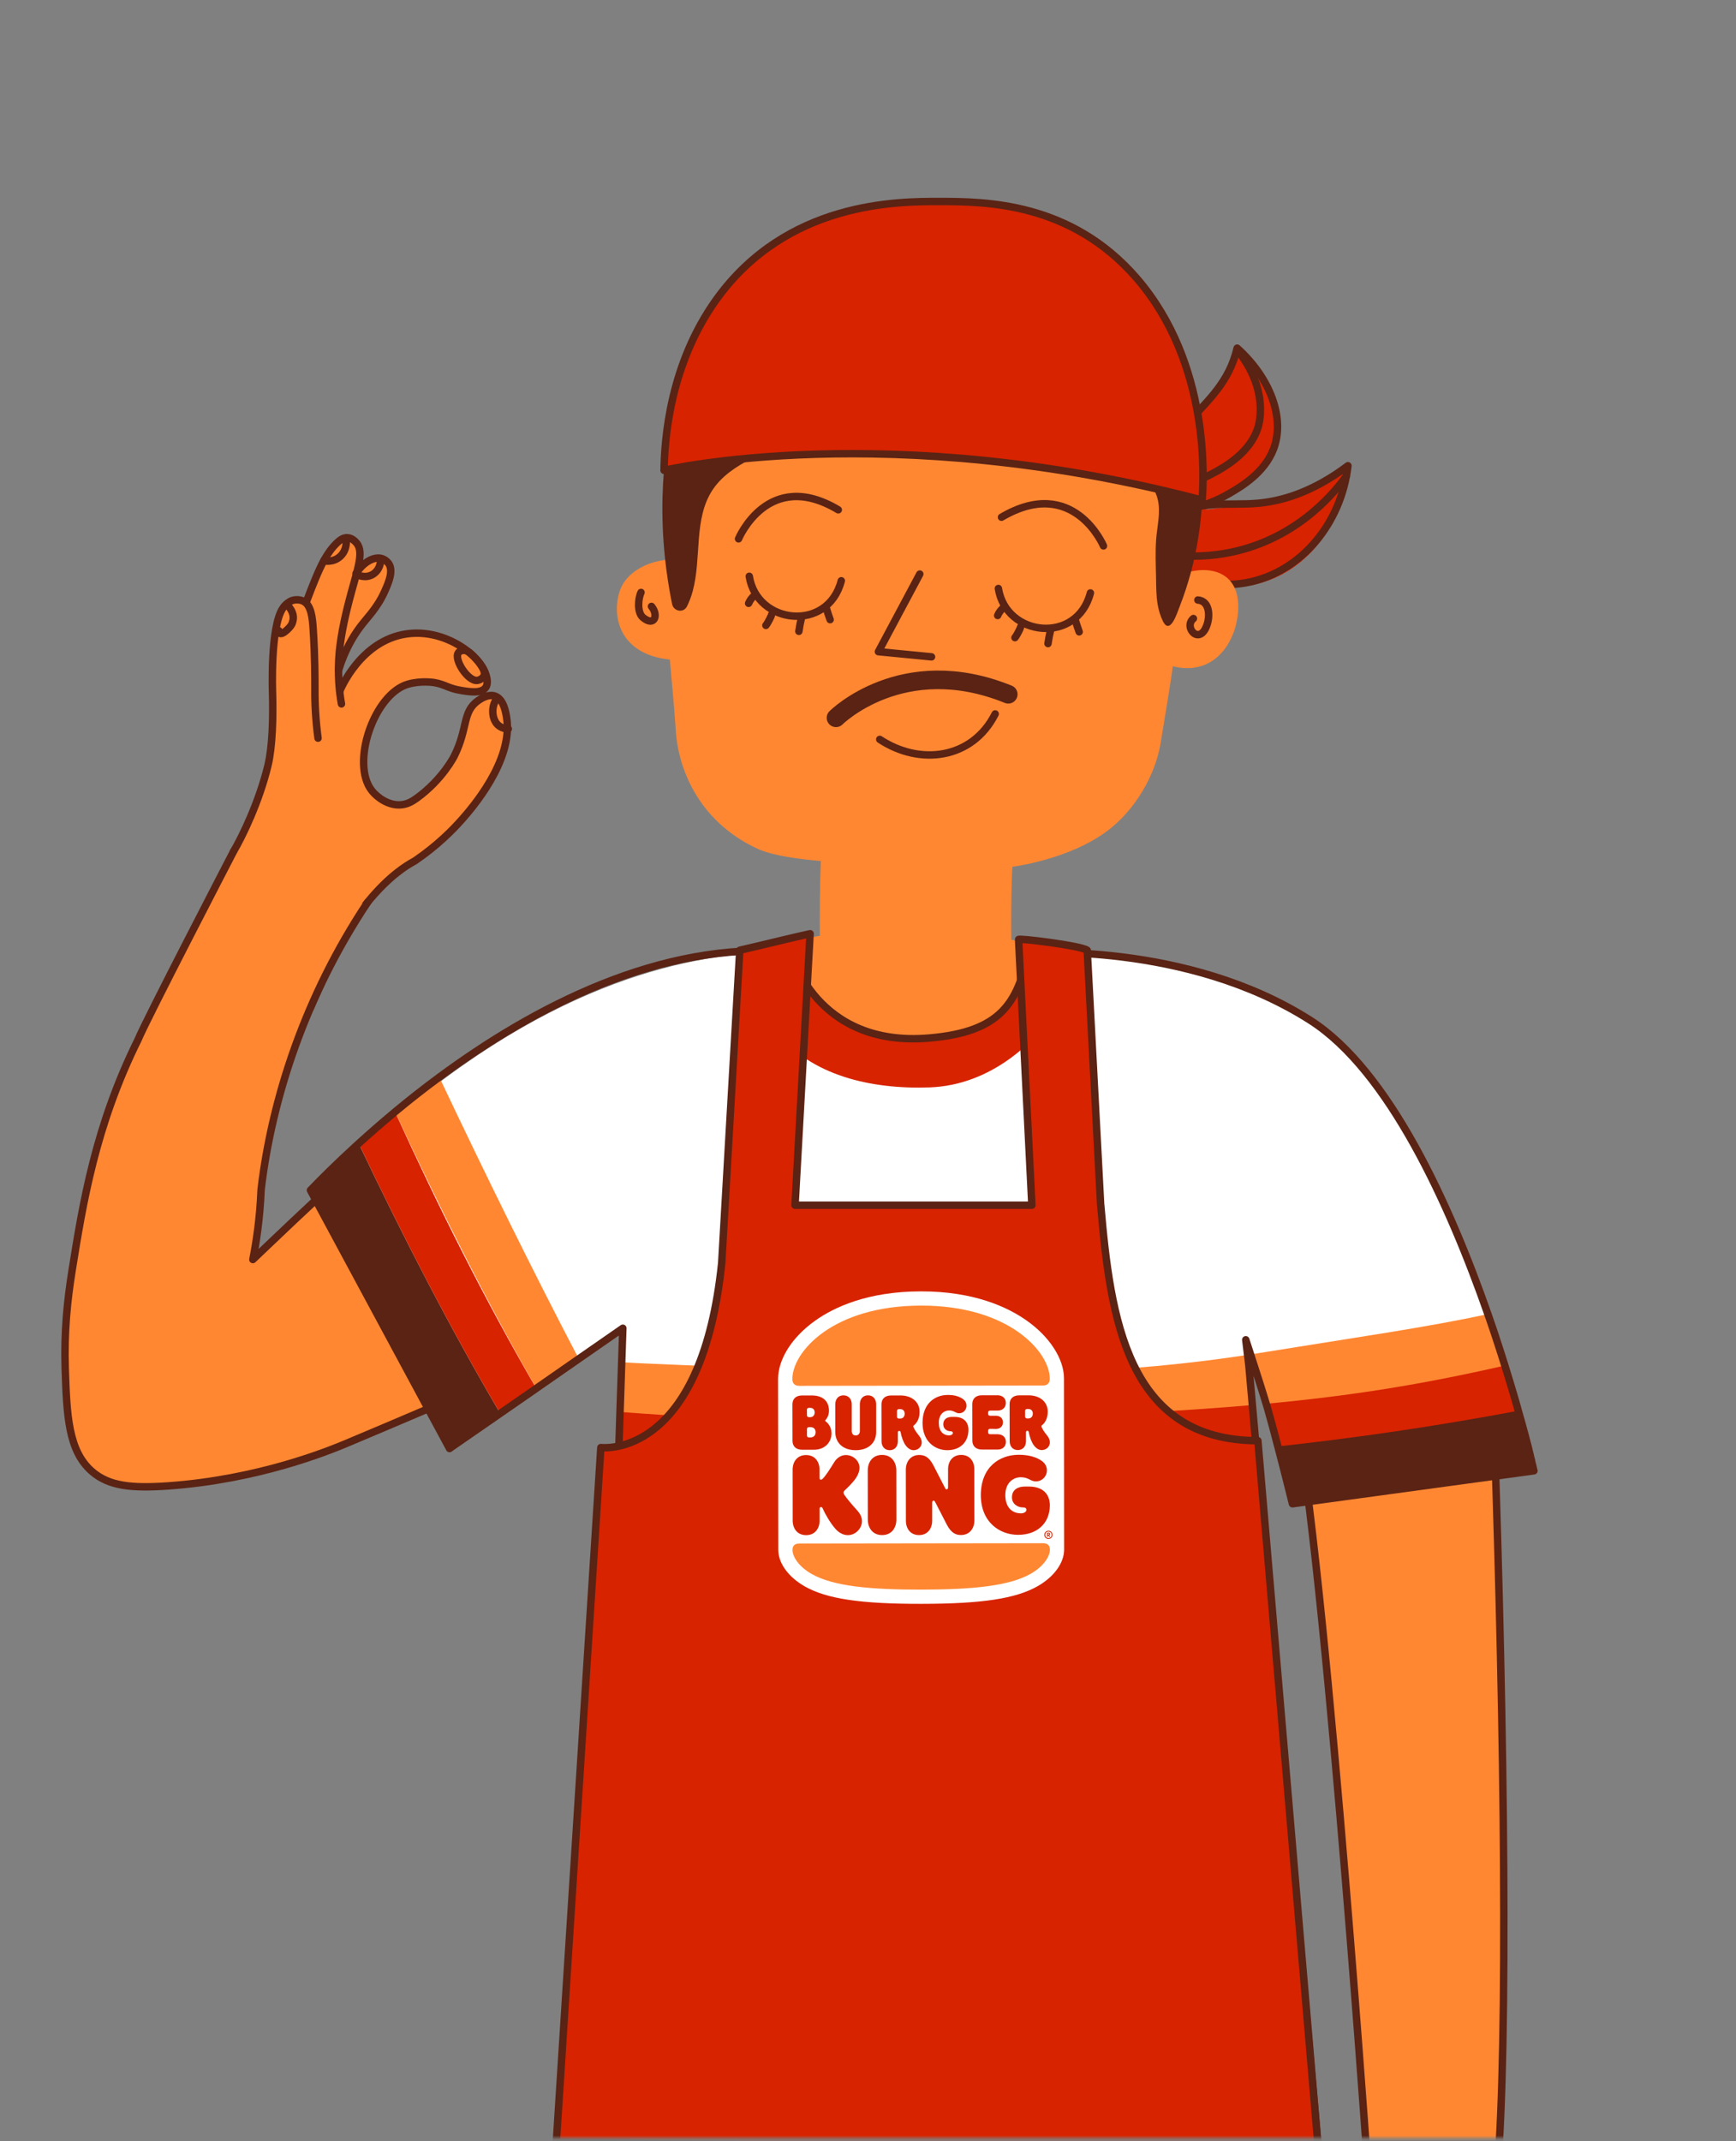 <?xml version="1.0" encoding="UTF-8"?> <svg xmlns="http://www.w3.org/2000/svg" width="476" height="587" viewBox="0 0 476 587" fill="none"><rect x="0" y="0" width="476" height="587" fill="#808080" stroke="none"/> <mask id="mask0_151_161" style="mask-type:luminance" maskUnits="userSpaceOnUse" x="0" y="0" width="476" height="587"> <path d="M475.312 0H0.517V586.175H475.312V0Z" fill="white"></path> </mask> <g mask="url(#mask0_151_161)"> <path d="M51.879 291.697C49.483 289.651 52.036 284.982 54.904 270.24C58.245 253.014 55.761 254.116 58.402 245.005C62.424 231.102 69.769 224.229 72.707 213.089C74.508 206.252 74.911 199.519 74.841 197.123C74.841 196.913 74.788 195.601 74.753 193.765C74.718 192.384 74.701 190.652 74.683 188.641C74.683 185.581 74.666 183.255 74.806 180.562C75.225 171.8 75.488 167.376 78.356 165.452C79.72 164.543 81.661 164.158 83.165 164.805C84.914 165.557 85.701 167.446 86.26 169.212C88.324 175.928 88.201 185.424 88.079 189.183C87.379 187.54 80.926 172.08 84.319 163.074C84.354 162.952 84.302 163.109 87.554 156.236C89.793 151.497 90.545 149.888 92.433 148.821C92.678 148.682 95.529 147.108 97.312 148.384C98.502 149.241 98.607 150.92 98.712 152.354C98.869 154.75 98.169 156.778 97.505 158.143C97.75 157.46 98.187 156.569 98.939 155.694C100.81 153.526 103.311 153.089 104.098 152.984C105.147 153.578 106.599 154.662 107.141 156.411C107.7 158.23 107.158 160.416 103.066 166.414C98.904 172.483 97.68 172.85 95.966 175.945C94.549 178.498 92.993 182.538 93.08 188.589C95.022 185.983 96.98 183.36 98.921 180.754C101.51 178.463 105.829 175.438 111.653 174.668C121.516 173.339 132.131 178.97 133.25 184.881C133.337 185.336 133.827 187.977 132.446 189.236C132.236 189.428 131.449 190.075 128.388 189.691C125.031 189.271 123.911 188.239 120.624 187.522C119.085 187.19 117.668 186.875 115.92 187.015C111.513 187.365 108.382 190.25 107.211 191.352C104.028 194.307 102.786 197.578 101.772 200.271C100.355 204.013 98.572 208.752 100.443 213.649C100.845 214.681 102.401 218.755 106.354 220.049C109.711 221.151 112.807 219.612 114.381 218.825C117.319 217.356 118.927 215.293 121.376 212.145C122.74 210.396 124.331 208.333 125.555 205.22C126.01 204.048 126.71 201.984 127.304 199.641C127.986 196.948 127.899 196.371 128.598 195.164C128.913 194.605 130.225 192.419 132.83 191.579C133.11 191.492 135.384 190.757 136.852 191.544C140.105 193.276 139.318 202.299 137.097 208.875C134.736 215.922 130.714 220.312 126.762 224.631C122.198 229.615 117.301 233.27 109.606 239.461C105.882 242.451 103.87 243.955 99.359 247.715C96.648 249.989 94.34 251.982 92.678 253.451C91.472 254.518 90.545 255.34 90.44 255.445C85.351 260.009 80.979 273.142 77.254 279.158C70.678 289.756 55.779 295.02 51.879 291.697Z" fill="#FF8732"></path> <path d="M64.033 233.445C66.516 229.231 71.081 219.77 73.477 209.854C74.701 204.748 74.928 196.896 74.718 189.708C74.718 189.568 74.071 171.905 77.534 166.764C78.635 165.12 80.104 164.648 80.104 164.648C81.241 164.281 82.43 164.456 83.165 164.823C85.368 165.89 85.683 169.527 85.875 172.535C86.383 180.107 86.348 186.525 86.348 188.309C86.348 188.536 86.348 188.571 86.348 188.641C86.348 188.659 86.348 188.694 86.348 188.694C86.313 193.188 86.575 197.752 87.204 202.387" stroke="#5A2314" stroke-width="2.038" stroke-miterlimit="10" stroke-linecap="round" stroke-linejoin="round"></path> <path d="M84.074 164.805C84.984 162.357 85.823 160.311 86.453 158.754C87.992 155.065 89.618 151.497 92.416 148.821C93.115 148.157 94.06 147.387 95.214 147.422C96.596 147.475 97.557 148.629 97.802 148.926C99.971 151.532 97.767 156.726 95.704 164.788C95.022 167.428 93.588 173.13 93.046 178.708C92.468 184.741 93.046 189.725 93.623 192.996" stroke="#5A2314" stroke-width="2.038" stroke-miterlimit="10" stroke-linecap="round" stroke-linejoin="round"></path> <path d="M76.45 172.92C76.537 175.141 79.562 172.08 79.982 171.188C80.961 169.055 80.139 167.341 78.898 166.012" stroke="#5A2314" stroke-width="2.038" stroke-miterlimit="10" stroke-linecap="round" stroke-linejoin="round"></path> <path d="M88.778 153.753C89.006 153.806 91.349 154.295 93.255 152.581C95.266 150.763 94.934 148.139 94.917 147.965" stroke="#5A2314" stroke-width="2.038" stroke-miterlimit="10" stroke-linecap="round" stroke-linejoin="round"></path> <path d="M97.925 157.548C98.029 157.6 100.076 158.72 102.157 157.513C104.255 156.289 104.36 153.893 104.36 153.771" stroke="#5A2314" stroke-width="2.038" stroke-miterlimit="10" stroke-linecap="round" stroke-linejoin="round"></path> <path d="M126.972 178.324C126.832 178.341 126.045 178.428 125.66 178.988C124.401 180.859 128.353 186.945 130.907 186.543C131.938 186.385 132.463 185.668 132.463 185.668C132.463 185.668 132.638 185.441 132.743 185.196C133.39 183.657 130.434 180.527 130.225 180.317C129.053 179.111 128.144 178.184 126.972 178.324Z" stroke="#5A2314" stroke-width="2.038" stroke-miterlimit="10" stroke-linecap="round" stroke-linejoin="round"></path> <path d="M136.153 191.597C135.786 192.156 135.121 193.363 135.121 194.972C135.121 195.514 135.139 197.735 136.835 199.012C137.814 199.746 138.899 199.834 139.371 199.834" stroke="#5A2314" stroke-width="2.038" stroke-miterlimit="10" stroke-linecap="round" stroke-linejoin="round"></path> <path d="M93.15 189.516C93.413 188.851 98.921 175.665 111.39 173.812C121.743 172.273 131.414 179.39 133.198 184.847C133.407 185.511 134.019 187.312 133.145 188.536C131.956 190.198 128.633 189.673 126.535 189.323C122.88 188.746 122.11 187.68 119.137 187.155C119.137 187.155 115.517 186.525 111.845 187.592C102.594 190.268 96.018 209.312 101.982 216.814C103.416 218.633 106.616 221.011 110.096 220.644C111.845 220.469 113.139 219.647 114.311 218.808C121.393 213.667 124.559 207.283 124.559 207.283C128.388 199.571 126.71 195.217 131.047 192.121C131.606 191.737 133.81 190.145 135.768 190.862C138.112 191.719 138.689 195.339 138.916 196.773C140.805 208.613 129.123 221.868 126.71 224.614C123.964 227.727 119.767 231.924 113.751 236.033C107.613 239.304 100.478 246.211 94.305 256.861C90.859 262.807 87.065 272.006 85.053 276.413" stroke="#5A2314" stroke-width="2.038" stroke-miterlimit="10" stroke-linecap="round" stroke-linejoin="round"></path> <path d="M97.627 157.233C99.691 154.033 102.646 152.459 104.797 153.176C105.951 153.561 106.564 154.505 106.633 154.61C107.893 156.621 106.546 159.717 105.584 161.902C103.416 166.799 100.897 169.003 98.694 171.958C96.823 174.476 94.514 178.289 92.836 183.762" stroke="#5A2314" stroke-width="2.038" stroke-miterlimit="10" stroke-linecap="round" stroke-linejoin="round"></path> <path d="M150.808 279.561C146.226 282.306 138.864 286.766 129.927 292.519C112.369 303.816 79.37 335.819 69.332 345.332C70.206 340.908 71.256 334.315 71.588 326.288C71.588 326.253 71.588 326.201 71.588 326.166C74.543 301.176 82.763 273.632 99.901 247.89C87.624 243.116 75.453 237.887 63.194 233.113C63.194 233.113 39.83 280.068 37.854 285.017C26.102 308.73 22.674 330.083 19.789 348.078C18.425 356.56 17.55 365.164 17.865 375.202C18.285 388.108 18.722 397.778 25.175 403.409C29.897 407.537 36.227 408.061 45.846 407.414C70.923 405.683 90.335 397.691 95.196 395.645C126.395 382.494 141.994 375.919 159.219 365.828C196.294 344.126 208.22 328.841 212.89 322.318C215.618 318.524 217.646 315.201 219.01 312.875C197.5 306.299 172.353 286.136 150.808 279.561Z" fill="#FF8732"></path> <path d="M64.033 233.445C64.033 233.445 39.847 280.068 37.871 285.017C26.119 308.73 22.692 330.083 19.806 348.078C18.442 356.559 17.568 365.163 17.883 375.201C18.302 388.107 18.74 397.778 25.193 403.409C29.914 407.536 36.245 408.061 45.863 407.414C70.941 405.683 90.352 397.691 95.214 395.645C126.412 382.494 142.011 375.918 159.237 365.828C196.311 344.126 208.238 328.841 212.907 322.318C215.635 318.523 217.664 315.201 219.028 312.875C197.5 306.299 172.335 286.136 150.808 279.56C146.226 282.306 138.864 286.765 129.927 292.519C112.369 303.816 79.37 335.819 69.332 345.332C70.206 340.908 71.256 334.315 71.588 326.288C71.588 326.253 71.588 326.201 71.588 326.166C74.543 301.175 83.672 273.107 100.81 247.365" stroke="#5A2314" stroke-width="2.038" stroke-miterlimit="10" stroke-linecap="round" stroke-linejoin="round"></path> <path d="M326.543 116.067C332.297 110.733 336.459 103.668 338.33 96.043C341.95 99.733 345.622 103.511 347.983 108.127C350.344 112.727 351.271 118.358 349.19 123.097C348.175 125.405 346.532 127.364 344.765 129.165C339.816 134.237 320.352 149.346 315.491 140.392C310.157 130.547 320.37 121.785 326.543 116.067Z" fill="#D72300"></path> <path d="M313.62 136.685C312.937 128.588 320.317 121.698 325.336 116.242C331.457 109.579 337.018 104.752 339.222 95.449C348.298 103.615 352.408 114.633 349.207 123.079C346.724 129.655 340.288 133.432 337.001 135.338C330.618 139.081 324.514 139.973 321.034 140.217" stroke="#5A2314" stroke-width="2.038" stroke-miterlimit="10" stroke-linecap="round" stroke-linejoin="round"></path> <path d="M318.499 137.664C324.637 132.54 332.734 130.914 339.117 125.475C341.897 123.097 343.873 120.474 344.87 117.413C345.045 116.889 345.657 114.878 345.587 111.835C345.447 104.962 341.95 99.506 339.939 96.848" stroke="#5A2314" stroke-width="2.038" stroke-miterlimit="10" stroke-linecap="round" stroke-linejoin="round"></path> <path d="M324.392 140.672C332.104 139.273 339.956 138.958 347.651 137.489C355.345 136.02 363.058 133.257 368.689 127.819C369.336 141.617 359.875 155.292 346.724 159.524C336.826 162.707 325.843 160.591 317.1 155.257C306.117 148.542 315.036 142.368 324.392 140.672Z" fill="#D72300"></path> <path d="M313.567 146.513C314.966 145.184 317.152 143.365 320.142 141.774C329.079 136.982 336.931 138.661 344.695 137.996C350.921 137.472 359.525 135.268 369.598 127.696C367.709 143.68 356.797 156.446 342.842 159.541C328.747 162.672 317.379 154.68 315.421 153.263" stroke="#5A2314" stroke-width="2.038" stroke-miterlimit="10" stroke-linecap="round" stroke-linejoin="round"></path> <path d="M315.054 151.007C319.933 152.179 328.834 153.596 339.344 151.007C356.797 146.705 366.415 134.342 369.178 130.512" stroke="#5A2314" stroke-width="2.038" stroke-miterlimit="10" stroke-linecap="round" stroke-linejoin="round"></path> <path d="M327.935 293.553C328.401 273.209 294.166 255.925 251.47 254.947C208.774 253.969 173.785 269.668 173.319 290.012C172.853 310.355 207.087 327.64 249.783 328.618C292.479 329.596 327.469 313.897 327.935 293.553Z" fill="#FF8732"></path> <path d="M336.703 158.632C332.891 155.1 326.84 156.586 326.246 156.761C326.928 133.817 322.136 117.676 318.674 108.739C313.952 96.533 309.737 92.598 305.645 90.639C303.529 89.625 301.938 89.66 287.842 87.562C284.502 87.072 280.008 86.355 273.992 85.778C254.843 83.942 241.517 82.245 228.349 84.834C220.584 86.355 207.468 90.342 193.023 102.689C193.128 105.994 193.093 109.474 192.866 113.094C191.869 129.34 187.515 143.016 182.898 153.473C176.847 154.033 171.618 157.268 170.009 161.815C167.649 168.46 169.45 179.355 183.667 180.842C183.667 180.842 185.119 196.791 185.241 199.484C185.609 207.511 188.512 215.433 193.531 221.728C197.413 226.59 202.519 230.437 208.22 232.92C212.382 234.722 219.937 235.631 225.079 236.068C224.746 243.413 224.764 250.776 224.799 258.12C224.816 262.248 224.851 266.392 224.816 270.519C224.799 273.929 225.603 279.018 224.536 282.254C218.835 299.514 234.609 314.816 245.697 316.407C255.105 317.754 269.795 310.654 273.135 296.489C273.135 286.573 278.224 275.748 277.56 265.85C277 257.421 277.367 239.216 277.612 237.642C277.612 237.642 293.281 235.701 303.844 227.639C311.136 222.078 316.715 212.809 318.219 203.821C318.499 202.159 321.367 184.951 321.559 182.66C322.888 183.028 326.963 183.955 331.072 181.943C336.004 179.53 337.875 174.424 338.365 173.077C338.452 172.832 338.522 172.64 338.54 172.57C338.732 171.975 341.53 163.127 336.703 158.632Z" fill="#FF8732"></path> <path d="M252.202 157.391C248.425 164.491 244.63 171.591 240.853 178.673C245.714 179.145 250.558 179.618 255.42 180.09" stroke="#5A2314" stroke-width="2.038" stroke-miterlimit="10" stroke-linecap="round" stroke-linejoin="round"></path> <path d="M328.449 164.508C331.562 164.77 331.772 168.53 331.072 170.926C329.166 177.414 324.322 172.028 327.225 169.58" stroke="#5A2314" stroke-width="2.038" stroke-miterlimit="10" stroke-linecap="round" stroke-linejoin="round"></path> <path d="M175.763 162.427C174.958 164.106 174.661 167.918 176.27 169.282C179.435 171.958 180.659 168.67 178.631 166.257" stroke="#5A2314" stroke-width="2.038" stroke-miterlimit="10" stroke-linecap="round" stroke-linejoin="round"></path> <path d="M273.747 161.343C275.846 174.616 295.327 176.732 298.982 162.567" stroke="#5A2314" stroke-width="2.038" stroke-miterlimit="10" stroke-linecap="round" stroke-linejoin="round"></path> <path d="M275.041 166.694C274.394 167.271 273.887 167.971 273.555 168.758" stroke="#5A2314" stroke-width="2.038" stroke-miterlimit="10" stroke-linecap="round" stroke-linejoin="round"></path> <path d="M279.85 171.906C279.833 172.098 278.994 173.934 278.294 174.826" stroke="#5A2314" stroke-width="2.038" stroke-miterlimit="10" stroke-linecap="round" stroke-linejoin="round"></path> <path d="M288.105 172.587C287.772 173.951 287.563 175.018 287.353 176.452" stroke="#5A2314" stroke-width="2.038" stroke-miterlimit="10" stroke-linecap="round" stroke-linejoin="round"></path> <path d="M294.855 170.087C295.187 171.171 295.502 172.133 295.904 173.235" stroke="#5A2314" stroke-width="2.038" stroke-miterlimit="10" stroke-linecap="round" stroke-linejoin="round"></path> <path d="M205.44 158.003C207.538 171.276 227.02 173.409 230.675 159.227" stroke="#5A2314" stroke-width="2.038" stroke-miterlimit="10" stroke-linecap="round" stroke-linejoin="round"></path> <path d="M206.751 163.354C206.104 163.931 205.597 164.631 205.265 165.417" stroke="#5A2314" stroke-width="2.038" stroke-miterlimit="10" stroke-linecap="round" stroke-linejoin="round"></path> <path d="M211.561 168.548C211.543 168.74 210.704 170.576 210.004 171.468" stroke="#5A2314" stroke-width="2.038" stroke-miterlimit="10" stroke-linecap="round" stroke-linejoin="round"></path> <path d="M219.797 169.23C219.465 170.594 219.255 171.661 219.045 173.095" stroke="#5A2314" stroke-width="2.038" stroke-miterlimit="10" stroke-linecap="round" stroke-linejoin="round"></path> <path d="M226.565 166.746C226.897 167.831 227.212 168.793 227.614 169.894" stroke="#5A2314" stroke-width="2.038" stroke-miterlimit="10" stroke-linecap="round" stroke-linejoin="round"></path> <path d="M241.22 202.719C252.185 209.977 266.577 208.21 272.873 195.741" stroke="#5A2314" stroke-width="2.038" stroke-miterlimit="10" stroke-linecap="round" stroke-linejoin="round"></path> <path d="M342.072 371.459L341.565 367.245C341.565 367.245 342.125 368.923 342.894 371.319C344.188 375.289 346.112 381.235 347.179 384.855C347.319 385.309 347.423 385.712 347.546 386.079C348.455 389.262 349.452 392.952 350.379 396.554C352.408 404.266 354.191 411.524 354.349 412.153L354.366 412.206L420.575 403.165C420.575 403.13 420.575 403.13 420.558 403.112C420.54 403.06 420.523 402.99 420.505 402.885C420.488 402.832 420.488 402.78 420.47 402.727C420.47 402.71 420.47 402.692 420.453 402.675C420.435 402.605 420.418 402.518 420.4 402.43C420.4 402.395 420.383 402.36 420.383 402.325L420.365 402.22C420.348 402.185 420.348 402.168 420.348 402.15C420.295 401.94 420.243 401.713 420.173 401.451C420.173 401.416 420.155 401.398 420.155 401.381C420.155 401.363 420.155 401.328 420.138 401.311C420.138 401.293 420.12 401.258 420.12 401.241C420.085 401.118 420.068 400.996 420.015 400.856C420.015 400.839 420.016 400.804 419.998 400.786C419.998 400.751 419.98 400.716 419.98 400.681C419.98 400.664 419.963 400.646 419.963 400.611C419.963 400.576 419.963 400.576 419.963 400.559C419.963 400.524 419.946 400.506 419.946 400.471C419.928 400.401 419.911 400.314 419.893 400.227C419.893 400.209 419.893 400.192 419.876 400.157C419.841 400.034 419.806 399.912 419.771 399.772C419.771 399.754 419.771 399.737 419.753 399.719C419.753 399.667 419.736 399.632 419.718 399.597C419.701 399.527 419.683 399.44 419.666 399.352C419.666 399.317 419.648 399.282 419.648 399.247C419.648 399.23 419.648 399.23 419.631 399.212C419.631 399.195 419.631 399.195 419.631 399.177C419.508 398.688 419.368 398.146 419.229 397.568C419.229 397.534 419.211 397.499 419.194 397.446C419.176 397.411 419.176 397.394 419.176 397.359V397.341C419.036 396.817 418.896 396.257 418.739 395.662C418.721 395.61 418.721 395.557 418.686 395.505C418.669 395.435 418.651 395.365 418.634 395.295C418.512 394.858 418.407 394.438 418.284 393.983C418.284 393.948 418.267 393.914 418.267 393.879C418.232 393.774 418.197 393.651 418.179 393.546C418.109 393.266 418.039 392.987 417.952 392.707C417.934 392.637 417.917 392.567 417.899 392.497C417.882 392.462 417.882 392.427 417.865 392.392C417.83 392.287 417.812 392.2 417.777 392.095C417.742 391.972 417.707 391.85 417.672 391.728C417.62 391.553 417.585 391.378 417.532 391.185C417.497 391.063 417.462 390.923 417.427 390.801C417.375 390.626 417.34 390.451 417.287 390.259C417.27 390.171 417.235 390.066 417.2 389.961C417.2 389.909 417.182 389.874 417.165 389.839C417.148 389.786 417.13 389.734 417.112 389.664C417.06 389.489 417.025 389.332 416.973 389.157C416.973 389.139 416.973 389.122 416.955 389.104C416.955 389.087 416.955 389.069 416.938 389.052C416.938 389.034 416.92 389.017 416.92 388.982C416.92 388.964 416.903 388.964 416.903 388.947C416.745 388.387 416.57 387.793 416.413 387.198C416.378 387.058 416.326 386.901 416.291 386.761C416.221 386.516 416.151 386.271 416.081 386.009C416.081 385.974 416.063 385.939 416.063 385.904C415.993 385.694 415.941 385.467 415.871 385.24C415.801 384.995 415.731 384.767 415.661 384.523C415.609 384.313 415.539 384.103 415.486 383.893C414.629 380.938 413.667 377.737 412.601 374.327C412.461 373.855 412.303 373.383 412.146 372.893C411.901 372.141 411.656 371.372 411.411 370.585C411.254 370.095 411.097 369.605 410.939 369.116C410.607 368.136 410.292 367.14 409.96 366.125C409.785 365.618 409.628 365.111 409.453 364.604C409.313 364.184 409.173 363.782 409.033 363.38C408.893 362.96 408.753 362.558 408.613 362.138C408.386 361.491 408.159 360.862 407.949 360.214C397.509 330.345 380.913 293.463 359.228 279.648C325.249 257.981 281.966 261.268 281.966 261.268C278.819 274.926 274.499 282.831 254.79 284.527C223.487 287.22 216.824 260.936 216.824 260.936C200.106 260.936 163.854 263.209 118.315 298.43C105.322 308.485 88.009 322.283 85.106 326.271L123.247 397.079C129.193 394.228 170.779 364.097 170.779 364.097L170.464 373.435L170.009 387.058L169.537 401.171L161.79 587.189L361.554 589.935L342.422 374.257L342.072 371.459Z" fill="white"></path> <path d="M409.086 375.184C412.251 460.315 413.493 546.582 411.079 587.889H374.547C374.547 587.889 362.201 414.304 354.279 383.963C347.039 356.262 409.086 375.184 409.086 375.184Z" fill="#FF8732" stroke="#5A2314" stroke-width="2.038" stroke-miterlimit="10"></path> <path d="M212.785 282.796C222.281 294.845 238.702 298.71 254.93 298.133C271.963 297.521 284.292 285.279 289.486 276.92C292.267 272.443 295.257 265.168 295.992 260.709C287.93 260.079 281.932 261.338 281.932 261.338C278.784 274.996 274.464 282.901 254.755 284.597C223.452 287.29 216.789 261.006 216.789 261.006C212.4 261.443 208.028 261.671 203.656 262.37C205.772 266.794 207.573 276.185 212.785 282.796Z" fill="#D72300"></path> <path d="M345.063 397.149L361.554 589.987L161.79 587.242L169.537 401.224L170.009 387.111L170.464 373.488C172.965 373.645 175.518 373.768 178.071 373.873C236.026 376.268 288.455 379.748 342.107 371.459L342.579 374.31L343.838 385.135L345.063 397.149Z" fill="#FF8732"></path> <path d="M347.196 384.872C346.112 381.252 344.206 375.306 342.912 371.337C343.611 371.232 344.328 371.127 345.028 371.004C370.997 366.79 392.035 363.799 407.931 360.284C408.159 360.931 408.386 361.561 408.596 362.208C408.736 362.628 408.876 363.03 409.016 363.45C409.156 363.852 409.295 364.254 409.435 364.674V364.691C409.61 365.198 409.785 365.706 409.943 366.213C410.275 367.227 410.607 368.224 410.922 369.203C411.079 369.693 411.237 370.183 411.394 370.672C411.639 371.459 411.884 372.211 412.129 372.981C412.286 373.47 412.443 373.942 412.583 374.415C413.65 377.807 414.612 381.025 415.469 383.98C415.521 384.19 415.591 384.4 415.644 384.61C415.713 384.855 415.783 385.082 415.853 385.327C415.923 385.554 415.976 385.764 416.046 385.992C416.046 386.026 416.063 386.061 416.063 386.096C416.116 386.289 416.168 386.464 416.221 386.639C416.238 386.709 416.256 386.778 416.273 386.831C416.326 386.988 416.361 387.128 416.396 387.268C416.57 387.863 416.728 388.457 416.885 389.017C416.885 389.034 416.885 389.052 416.903 389.052C416.903 389.069 416.92 389.104 416.92 389.122C416.92 389.157 416.938 389.174 416.938 389.209C416.99 389.384 417.025 389.542 417.078 389.716C417.095 389.769 417.113 389.821 417.13 389.891C417.147 389.944 417.148 389.979 417.165 390.014C417.182 390.119 417.217 390.206 417.252 390.311C417.305 390.486 417.34 390.661 417.392 390.853C417.427 390.976 417.462 391.115 417.497 391.238C417.55 391.413 417.602 391.588 417.637 391.78C417.707 392.007 417.76 392.235 417.829 392.462C417.847 392.497 417.847 392.532 417.865 392.567C417.882 392.637 417.899 392.707 417.917 392.777C417.987 393.074 418.074 393.354 418.144 393.616C418.179 393.721 418.214 393.844 418.232 393.949C418.249 393.983 418.249 394.018 418.249 394.053C418.372 394.508 418.477 394.928 418.582 395.348C418.582 395.348 418.582 395.348 418.582 395.365C418.616 395.487 418.651 395.627 418.686 395.75C418.844 396.344 418.984 396.904 419.124 397.429V397.446C419.124 397.481 419.141 397.499 419.141 397.533C419.141 397.568 419.159 397.603 419.176 397.656C419.316 398.233 419.456 398.775 419.578 399.265C419.596 399.3 419.596 399.317 419.596 399.335C419.613 399.37 419.613 399.405 419.613 399.44C419.631 399.51 419.648 399.597 419.666 399.685C419.683 399.737 419.683 399.772 419.701 399.807C419.701 399.824 419.701 399.842 419.718 399.859C419.753 399.999 419.788 400.122 419.823 400.244C419.823 400.262 419.823 400.279 419.841 400.314C419.858 400.401 419.876 400.471 419.893 400.559C419.911 400.594 419.911 400.611 419.911 400.646C419.911 400.664 419.911 400.681 419.911 400.681C419.911 400.716 419.928 400.734 419.928 400.751C419.928 400.786 419.946 400.821 419.946 400.856C419.946 400.874 419.963 400.891 419.963 400.926C419.998 401.066 420.033 401.188 420.068 401.311C420.068 401.346 420.085 401.363 420.085 401.381C420.103 401.433 420.103 401.468 420.12 401.521C420.19 401.783 420.243 401.993 420.278 402.203C420.278 402.203 420.278 402.203 420.278 402.22C420.278 402.238 420.278 402.273 420.295 402.29V402.308L420.313 402.413C420.33 402.448 420.33 402.483 420.33 402.518C420.348 402.605 420.383 402.692 420.383 402.762C420.383 402.78 420.4 402.797 420.4 402.815C420.418 402.867 420.418 402.92 420.435 402.955V402.972C420.453 403.077 420.47 403.165 420.488 403.2C420.488 403.217 420.488 403.235 420.488 403.235C420.488 403.252 420.488 403.252 420.488 403.252L354.279 412.293L354.261 412.241C354.104 411.594 352.32 404.354 350.291 396.642C349.347 393.039 348.35 389.349 347.458 386.166C347.458 385.729 347.336 385.327 347.196 384.872Z" fill="#FF8732"></path> <path d="M420.593 403.182L354.384 412.223L354.366 412.171C354.209 411.524 352.425 404.284 350.396 396.572C349.452 392.969 348.455 389.279 347.563 386.096C347.458 385.729 347.336 385.309 347.196 384.872C370.612 382.686 389.989 379.573 412.601 374.397C413.667 377.79 414.629 381.007 415.486 383.963C415.539 384.173 415.609 384.383 415.661 384.592C415.731 384.837 415.801 385.065 415.871 385.309C415.941 385.537 415.993 385.747 416.063 385.974C416.133 386.184 416.186 386.411 416.256 386.621C416.273 386.691 416.291 386.761 416.308 386.813C416.361 386.971 416.396 387.111 416.43 387.251C416.605 387.845 416.763 388.44 416.92 388.999C416.92 389.034 416.938 389.069 416.938 389.104C416.938 389.122 416.955 389.139 416.955 389.157C416.955 389.174 416.973 389.192 416.973 389.209C417.025 389.384 417.06 389.542 417.112 389.716C417.13 389.821 417.165 389.909 417.2 390.014C417.217 390.119 417.252 390.206 417.287 390.311C417.34 390.486 417.375 390.661 417.427 390.853C417.462 390.976 417.497 391.115 417.532 391.238C417.585 391.413 417.637 391.588 417.672 391.78C417.707 391.902 417.742 392.025 417.777 392.147C417.812 392.287 417.847 392.427 417.882 392.567C417.899 392.637 417.917 392.707 417.934 392.777C418.004 393.074 418.092 393.354 418.162 393.616C418.197 393.721 418.232 393.844 418.249 393.948C418.249 393.983 418.267 394.018 418.267 394.053C418.389 394.508 418.494 394.928 418.599 395.347C418.616 395.417 418.634 395.505 418.651 395.575C418.669 395.627 418.686 395.68 418.704 395.732C418.861 396.327 419.001 396.886 419.141 397.411V397.429C419.159 397.498 419.176 397.568 419.194 397.621C419.333 398.198 419.473 398.74 419.596 399.23C419.596 399.247 419.596 399.265 419.596 399.265C419.596 399.282 419.613 399.282 419.613 399.3C419.631 399.335 419.631 399.37 419.631 399.405C419.648 399.475 419.666 399.562 419.683 399.649C419.701 399.702 419.701 399.737 419.718 399.772C419.718 399.789 419.718 399.807 419.736 399.824C419.771 399.964 419.806 400.087 419.841 400.209C419.841 400.227 419.841 400.244 419.858 400.279C419.876 400.367 419.893 400.436 419.911 400.524C419.928 400.559 419.928 400.611 419.946 400.646V400.664C419.946 400.681 419.963 400.699 419.963 400.734C419.963 400.769 419.981 400.804 419.981 400.839C419.981 400.856 419.998 400.874 419.998 400.909C420.033 401.049 420.068 401.171 420.103 401.293C420.103 401.328 420.12 401.346 420.12 401.363C420.138 401.416 420.138 401.451 420.155 401.503C420.225 401.766 420.278 401.975 420.313 402.185V402.203C420.313 402.22 420.313 402.255 420.33 402.273V402.29L420.348 402.395C420.365 402.43 420.365 402.465 420.365 402.5C420.383 402.587 420.418 402.675 420.418 402.745C420.418 402.762 420.435 402.78 420.435 402.797C420.453 402.85 420.453 402.902 420.47 402.937V402.955C420.488 403.06 420.505 403.147 420.523 403.182C420.575 403.147 420.575 403.147 420.593 403.182Z" fill="#D72300"></path> <path d="M361.536 589.987L161.773 587.241L169.52 401.223L169.992 387.111C200.351 389.437 234.137 390.591 268.658 389.279C299.839 388.09 323.535 386.971 343.821 385.187L345.272 397.096L361.536 589.987Z" fill="#D72300"></path> <path d="M361.536 589.987L161.773 587.242L169.52 401.223C181.202 402.203 192.779 402.762 203.429 402.57C239.191 401.975 286.303 403.2 345.272 397.131L361.536 589.987Z" fill="#5A2314"></path> <path d="M420.593 403.182L354.384 412.223L354.366 412.171C354.209 411.524 352.425 404.284 350.396 396.572C370.927 394.333 392.874 391.203 416.291 386.796C416.343 386.953 416.378 387.093 416.413 387.233C416.588 387.828 416.745 388.422 416.903 388.982C416.903 388.999 416.903 389.017 416.92 389.017C416.92 389.034 416.92 389.069 416.938 389.087C416.938 389.104 416.938 389.122 416.938 389.122C416.938 389.139 416.955 389.157 416.955 389.174C417.008 389.349 417.043 389.507 417.095 389.682C417.113 389.786 417.147 389.874 417.182 389.979C417.2 390.084 417.235 390.171 417.27 390.276C417.322 390.451 417.357 390.626 417.41 390.818C417.445 390.941 417.48 391.081 417.515 391.203C417.567 391.378 417.62 391.553 417.655 391.745C417.69 391.867 417.725 391.99 417.76 392.112C417.777 392.217 417.812 392.305 417.847 392.41C417.847 392.445 417.865 392.48 417.865 392.515C417.882 392.584 417.899 392.654 417.917 392.724C417.987 393.022 418.074 393.301 418.144 393.564C418.179 393.669 418.214 393.791 418.232 393.896C418.232 393.931 418.249 393.966 418.249 394.001C418.372 394.456 418.477 394.875 418.582 395.295C418.582 395.295 418.582 395.295 418.582 395.313C418.599 395.383 418.617 395.452 418.634 395.522C418.651 395.575 418.669 395.627 418.686 395.68C418.844 396.274 418.984 396.834 419.124 397.359V397.376C419.141 397.446 419.159 397.516 419.176 397.569C419.316 398.146 419.456 398.688 419.578 399.177C419.578 399.195 419.578 399.212 419.578 399.212C419.596 399.265 419.596 399.3 419.613 399.352C419.631 399.422 419.648 399.51 419.666 399.597C419.683 399.65 419.683 399.685 419.701 399.72C419.701 399.737 419.701 399.754 419.718 399.772C419.753 399.912 419.788 400.034 419.823 400.157C419.823 400.174 419.823 400.192 419.841 400.227C419.858 400.314 419.876 400.384 419.893 400.471C419.911 400.524 419.911 400.559 419.928 400.611C419.928 400.629 419.946 400.646 419.946 400.681C419.946 400.716 419.963 400.751 419.963 400.786C419.963 400.804 419.981 400.821 419.981 400.856C420.016 400.996 420.05 401.119 420.085 401.241C420.103 401.293 420.103 401.346 420.12 401.381C420.12 401.398 420.138 401.433 420.138 401.451C420.208 401.713 420.26 401.923 420.295 402.133C420.295 402.133 420.295 402.133 420.295 402.15C420.295 402.168 420.295 402.185 420.313 402.22V402.238L420.33 402.343C420.348 402.378 420.348 402.413 420.348 402.448C420.365 402.535 420.4 402.623 420.4 402.692C420.4 402.71 420.418 402.727 420.418 402.745C420.435 402.797 420.435 402.85 420.453 402.885V402.902C420.47 403.007 420.488 403.095 420.505 403.13C420.575 403.147 420.575 403.147 420.593 403.182Z" fill="#5A2314"></path> <path d="M137.15 387.495C136.555 387.915 135.961 388.317 135.383 388.72C128.441 393.529 123.264 397.114 123.229 397.149L85.088 326.323C88.149 323.14 92.224 319.101 97.12 314.606C97.522 314.239 97.924 313.854 98.344 313.487C110.918 339.929 123.824 364.849 137.15 387.495Z" fill="#5A2314"></path> <path d="M147.03 380.64C146.995 380.658 146.96 380.693 146.925 380.728C143.568 383.036 140.228 385.362 137.15 387.495C123.824 364.849 110.918 339.929 98.344 313.469C101.335 310.759 104.605 307.891 108.137 304.953C108.19 304.9 108.242 304.865 108.295 304.813C120.449 331.534 133.267 356.979 147.03 380.64Z" fill="#D72300"></path> <path d="M158.695 372.543C155.127 375.027 151.088 377.825 147.048 380.64C134.054 358.011 121.148 332.444 108.312 304.83C112.072 301.7 116.129 298.5 120.449 295.317C133.39 322.651 146.173 348.62 158.695 372.543Z" fill="#FF8732"></path> <path d="M342.422 374.31L361.554 589.987L161.79 587.242L169.537 401.223L170.009 387.111L170.464 373.488L170.779 364.167C170.779 364.167 165.62 367.734 158.712 372.543C155.145 375.027 151.105 377.825 147.065 380.64C147.03 380.658 146.995 380.693 146.96 380.728C143.603 383.036 140.263 385.362 137.185 387.495C136.59 387.915 135.996 388.317 135.418 388.72C128.476 393.529 123.299 397.114 123.264 397.149L85.124 326.323C88.184 323.14 92.258 319.101 97.155 314.606C97.557 314.239 97.96 313.854 98.379 313.487C101.37 310.776 104.64 307.908 108.172 304.97C108.225 304.918 108.277 304.883 108.33 304.83C112.09 301.7 116.147 298.5 120.466 295.317C146.226 276.29 181.062 257.911 216.842 261.006C216.842 261.006 223.505 287.29 254.808 284.597C274.517 282.901 278.854 274.996 281.984 261.338C281.984 261.338 325.266 258.033 359.245 279.718C380.93 293.551 397.526 330.415 407.966 360.284C408.194 360.931 408.404 361.561 408.631 362.208C408.771 362.61 408.911 363.03 409.051 363.432C409.191 363.834 409.33 364.254 409.47 364.656C409.645 365.164 409.803 365.671 409.977 366.178C410.31 367.192 410.642 368.189 410.957 369.168C411.114 369.658 411.272 370.148 411.429 370.637C411.674 371.407 411.919 372.176 412.163 372.946C412.321 373.435 412.478 373.907 412.618 374.38C413.685 377.772 414.629 380.99 415.504 383.945C415.556 384.155 415.626 384.365 415.679 384.575C415.748 384.82 415.818 385.047 415.888 385.292C415.958 385.519 416.011 385.729 416.081 385.957C416.081 385.992 416.098 386.026 416.098 386.061C416.168 386.306 416.238 386.551 416.308 386.813C416.361 386.953 416.396 387.111 416.43 387.251C416.605 387.845 416.763 388.44 416.92 388.999C416.92 389.017 416.92 389.017 416.938 389.034C416.938 389.052 416.938 389.087 416.955 389.104C416.955 389.122 416.973 389.122 416.973 389.157C416.973 389.174 416.99 389.192 416.99 389.209C417.043 389.384 417.078 389.542 417.13 389.716C417.147 389.769 417.165 389.821 417.182 389.891C417.2 389.944 417.2 389.979 417.217 390.014C417.235 390.119 417.27 390.224 417.305 390.311C417.357 390.486 417.392 390.678 417.445 390.853C417.48 390.976 417.515 391.115 417.55 391.238C417.602 391.413 417.655 391.588 417.69 391.78C417.725 391.902 417.76 392.025 417.795 392.147C417.812 392.252 417.847 392.357 417.882 392.445C417.882 392.479 417.899 392.514 417.917 392.549C417.934 392.619 417.952 392.689 417.969 392.759C418.039 393.057 418.127 393.319 418.197 393.599C418.232 393.721 418.267 393.826 418.284 393.931C418.302 393.966 418.302 394.001 418.302 394.036C418.407 394.491 418.529 394.91 418.651 395.347C418.669 395.417 418.686 395.487 418.704 395.575C418.721 395.627 418.739 395.68 418.756 395.732C418.914 396.327 419.054 396.886 419.194 397.411V397.429C419.194 397.446 419.211 397.481 419.211 397.516C419.211 397.551 419.229 397.586 419.229 397.638C419.386 398.215 419.508 398.74 419.631 399.247C419.631 399.265 419.631 399.282 419.631 399.3C419.631 399.3 419.648 399.317 419.648 399.335C419.666 399.37 419.666 399.405 419.666 399.44C419.683 399.51 419.701 399.597 419.718 399.685C419.736 399.737 419.736 399.772 419.753 399.807C419.753 399.824 419.753 399.842 419.771 399.859C419.806 399.999 419.841 400.122 419.876 400.244C419.876 400.262 419.876 400.279 419.893 400.314C419.911 400.401 419.928 400.471 419.946 400.559C419.963 400.576 419.963 400.611 419.963 400.646C419.963 400.664 419.963 400.681 419.963 400.699C419.963 400.716 419.981 400.734 419.981 400.769C419.981 400.804 419.998 400.839 419.998 400.874C419.998 400.891 420.015 400.926 420.015 400.944C420.05 401.084 420.085 401.206 420.12 401.328C420.12 401.363 420.138 401.381 420.138 401.398C420.138 401.416 420.155 401.451 420.155 401.468C420.155 401.486 420.173 401.503 420.173 401.538C420.243 401.783 420.278 402.01 420.348 402.22C420.348 402.238 420.348 402.273 420.365 402.308L420.383 402.413C420.4 402.448 420.4 402.483 420.4 402.518C420.418 402.605 420.453 402.692 420.453 402.762C420.453 402.78 420.47 402.815 420.47 402.815C420.488 402.867 420.488 402.92 420.523 402.972C420.54 403.077 420.558 403.147 420.575 403.2C420.575 403.217 420.575 403.235 420.593 403.252L354.384 412.293L354.366 412.241C354.209 411.611 352.425 404.354 350.396 396.642C349.47 393.039 348.473 389.349 347.563 386.166C347.458 385.799 347.336 385.379 347.196 384.942C346.112 381.322 344.206 375.376 342.912 371.407C342.125 369.011 341.583 367.332 341.583 367.332L342.09 371.547L342.422 374.31Z" stroke="#5A2314" stroke-width="2.038" stroke-miterlimit="10" stroke-linecap="round" stroke-linejoin="round"></path> <path d="M361.554 589.987L152.557 587.381L164.763 396.904C168.383 397.219 196.486 397.341 199.004 330.433H301.833C304.508 361.351 308.985 394.945 344.923 394.998L361.554 589.987Z" fill="#D72300"></path> <path d="M279.501 257.753L285.796 373.645L304.718 372.333L298.318 260.691C296.586 259.397 279.308 257.316 279.501 257.753Z" fill="#D72300"></path> <path d="M202.589 260.534L196.171 371.442L215.093 372.736L221.878 255.987C215.74 257.351 209.182 259.03 202.589 260.534Z" fill="#D72300"></path> <path d="M329.691 128.011C329.516 123.377 329.009 118.742 328.134 114.196C327.278 109.614 326.036 105.119 324.619 100.678C324.007 98.789 319.88 91.461 318.918 91.496C317.747 91.549 316.75 89.608 316.365 88.838C315.456 87.055 315.84 86.267 315.088 84.711C314.022 82.49 312.046 81.598 311.766 81.476C309.65 80.549 308.915 81.896 305.523 81.686C304.386 81.616 301.973 81.581 299.944 79.832C298.615 78.695 297.915 76.789 296.604 75.618C293.421 72.732 288.822 75.39 284.782 75.18C278.504 74.831 273.328 67.328 267.154 68.587C265.878 68.85 264.619 69.479 263.359 69.217C262.205 68.972 261.278 68.028 260.212 67.468C257.519 66.087 254.441 67.293 251.555 67.993C247.096 69.059 242.409 68.762 238.072 67.153C235.257 66.104 232.074 64.565 229.538 66.331C228.017 67.398 227.142 69.497 225.516 70.354C222.001 72.19 217.436 67.171 214.324 69.794C213.309 70.651 212.715 72.19 211.508 72.609C209.847 73.169 208.937 70.791 207.241 70.511L206.542 71.193C201.837 76.09 192.027 84.938 186.046 106.466C181.954 121.348 179.418 141.582 184.279 165.592C184.699 167.656 187.41 168.146 188.354 166.274C189.019 164.945 189.543 163.529 189.928 162.112C192.429 152.896 190.12 142.246 195.402 134.289C197.937 130.477 201.89 127.871 205.964 125.808C224.222 116.556 245.662 116.574 266.088 117.798C279.92 118.62 294.051 119.984 306.554 125.982C311.311 128.273 316.12 131.683 317.414 136.79C318.341 140.515 317.239 144.327 316.995 148.07C316.767 151.462 316.907 154.89 316.977 158.3C317.03 160.766 316.995 163.266 317.414 165.697C317.677 167.254 318.166 168.933 318.883 170.349C320.859 174.231 322.766 168.041 323.395 166.449C328.187 154.295 330.198 141.039 329.691 128.011Z" fill="#5A2314"></path> <path d="M311.661 76.264C293.526 55.314 269.987 55.262 257.589 55.244C246.204 55.227 215.775 55.174 196.416 82.123C183.615 99.96 182.216 120.474 182.076 128.955C182.076 128.955 243.616 114.458 329.621 137.122C330.023 131.823 332.034 99.821 311.661 76.264Z" fill="#D72300" stroke="#5A2314" stroke-width="2.038" stroke-miterlimit="10" stroke-linecap="round" stroke-linejoin="round"></path> <path d="M344.905 394.998C308.985 394.945 304.491 361.351 301.815 330.433H301.798L298.108 260.534C296.377 259.24 279.099 257.141 279.291 257.596L282.928 330.433H217.996L222.123 256.004C215.985 257.351 209.427 259.03 202.834 260.534L197.885 346.294C192.604 397.219 168.051 397.184 164.746 396.886L152.539 587.364L361.536 589.97L344.905 394.998Z" stroke="#5A2314" stroke-width="2.038" stroke-miterlimit="10" stroke-linecap="round" stroke-linejoin="round"></path> <path d="M291.742 377.964C291.742 375.324 290.798 372.473 288.997 369.675C287.213 366.895 284.625 364.254 281.494 362.051C276.318 358.396 267.084 354.041 252.517 354.059C237.827 354.076 228.611 358.448 223.47 362.121C220.357 364.341 217.786 366.982 216.02 369.78C214.271 372.561 213.344 375.429 213.344 378.052L213.397 424.937C213.397 428.592 216.212 432.439 220.707 434.975C226.722 438.367 235.956 439.749 252.604 439.732C269.235 439.714 278.469 438.315 284.485 434.905C288.997 432.352 291.777 428.504 291.777 424.849L291.742 377.964Z" fill="white"></path> <path d="M285.761 400.629C286.548 401.223 287.055 402.08 287.055 403.182C287.055 404.668 285.831 406.155 284.03 406.155C282.474 406.155 282.106 405.018 279.868 405.018C278.032 405.018 275.653 406.33 275.653 409.932C275.653 413.167 277.402 414.916 279.955 414.916C280.725 414.916 281.442 414.532 281.442 413.937C281.442 413.465 281.005 413.272 280.393 413.29C279.151 413.29 277.472 412.415 277.472 410.544C277.472 408.498 279.011 407.571 281.005 407.571H282.124C285.954 407.571 287.86 409.67 287.86 412.713C287.86 417.522 284.502 420.81 279.168 420.81C274.097 420.81 268.956 417.347 268.938 409.95C268.938 402.203 274.062 398.862 279.343 398.862C282.299 398.862 284.38 399.597 285.761 400.629Z" fill="#D72300"></path> <path d="M255.595 412.031C255.595 411.629 255.735 411.436 255.98 411.436C256.154 411.436 256.294 411.541 256.452 411.873L259.6 417.994C260.806 420.32 262.1 420.862 263.482 420.862C265.86 420.862 267.172 419.061 267.172 416.822L267.154 402.832C267.154 400.629 265.878 398.897 263.552 398.897C261.226 398.897 259.949 400.646 259.949 402.85V407.746C259.949 408.149 259.809 408.341 259.565 408.341C259.39 408.341 259.25 408.236 259.092 407.904L255.945 401.783C254.738 399.457 253.496 398.915 252.062 398.915C249.684 398.915 248.372 400.716 248.372 402.955L248.39 416.945C248.39 419.148 249.667 420.88 251.992 420.88C254.318 420.88 255.595 419.131 255.595 416.927V412.031Z" fill="#D72300"></path> <path d="M224.729 416.892V413.675C224.729 413.412 224.834 413.202 225.114 413.202C225.481 413.202 225.568 413.57 225.656 413.745C226.18 414.986 227.702 417.644 229.101 419.201C230.045 420.25 231.234 420.897 232.476 420.897C234.574 420.897 236.341 419.061 236.341 417.085C236.341 415.861 235.816 414.951 234.819 413.867C233.543 412.485 232.056 410.667 231.514 409.845C231.304 409.53 231.287 409.32 231.287 409.233C231.287 408.988 231.427 408.796 231.689 408.551C232.319 407.956 233.875 406.487 234.749 405.158C235.396 404.144 235.676 403.217 235.676 402.447C235.676 400.471 233.875 398.932 231.934 398.932C230.692 398.932 229.503 399.632 228.716 400.926C227.649 402.657 226.39 404.651 225.568 405.438C225.358 405.648 225.253 405.683 225.096 405.683C224.816 405.683 224.711 405.508 224.711 405.21V402.937C224.711 400.716 223.4 398.932 221.021 398.932C218.626 398.932 217.331 400.734 217.331 402.937L217.349 416.892C217.349 419.113 218.643 420.897 221.039 420.897C223.417 420.897 224.729 419.113 224.729 416.892Z" fill="#D72300"></path> <path d="M219.203 423.188C217.891 423.188 217.297 423.818 217.297 424.937C217.297 426.878 219.098 429.606 222.63 431.582C228.524 434.905 238.632 435.849 252.604 435.832C266.577 435.814 276.685 434.852 282.561 431.512C286.094 429.519 287.877 426.791 287.877 424.849C287.877 423.748 287.283 423.101 285.971 423.101L219.203 423.188Z" fill="#FF8732"></path> <path d="M285.936 379.871C287.248 379.871 287.842 379.189 287.842 377.965C287.842 370.725 276.703 357.923 252.535 357.958C228.139 357.993 217.262 370.795 217.262 378.052C217.262 379.276 217.856 379.958 219.168 379.958L285.936 379.871Z" fill="#FF8732"></path> <path d="M234.627 397.603C238.299 397.603 240.241 395.4 240.241 392.637V385.012C240.241 383.648 239.436 382.564 238.002 382.564C236.551 382.564 235.764 383.648 235.764 385.012V392.392C235.764 392.934 235.449 393.564 234.627 393.564C233.805 393.564 233.543 392.934 233.543 392.392V385.012C233.543 383.648 232.721 382.564 231.269 382.564C229.818 382.564 229.031 383.648 229.031 385.012V392.637C229.031 395.4 230.955 397.603 234.627 397.603Z" fill="#D72300"></path> <path d="M273.065 391.78C274.149 391.78 275.006 391.115 275.006 389.961C275.006 388.807 274.149 388.143 273.048 388.16H271.491C271.107 388.16 270.932 387.933 270.932 387.635V387.268C270.932 386.971 271.107 386.744 271.491 386.744H273.537C274.814 386.744 275.793 385.991 275.793 384.627C275.793 383.298 274.797 382.546 273.52 382.546H269.235C267.452 382.546 266.577 383.596 266.595 384.995L266.612 394.98C266.612 396.379 267.469 397.429 269.27 397.429H273.555C274.831 397.429 275.811 396.677 275.811 395.313C275.811 393.983 274.814 393.231 273.537 393.231H271.491C271.107 393.231 270.932 393.004 270.932 392.707V392.27C270.932 391.972 271.107 391.745 271.491 391.745L273.065 391.78Z" fill="#D72300"></path> <path d="M264.146 383.665C264.671 384.068 265.003 384.662 265.003 385.432C265.003 386.481 264.199 387.478 262.992 387.478C261.943 387.478 261.698 386.708 260.212 386.708C258.988 386.708 257.396 387.618 257.414 390.101C257.414 392.339 258.568 393.546 260.264 393.546C260.806 393.546 261.278 393.266 261.278 392.864C261.278 392.549 260.999 392.409 260.579 392.409C259.74 392.409 258.638 391.797 258.638 390.538C258.638 389.104 259.67 388.475 261.016 388.475H261.733C264.269 388.475 265.545 389.926 265.545 392.025C265.545 395.33 263.307 397.603 259.757 397.603C256.382 397.603 252.954 395.225 252.954 390.118C252.954 384.767 256.364 382.459 259.879 382.459C261.873 382.441 263.202 382.948 264.146 383.665Z" fill="#D72300"></path> <path d="M245.767 403.182C245.767 400.804 244.385 398.897 241.849 398.897C239.314 398.897 237.932 400.804 237.932 403.182L237.95 416.595C237.95 418.973 239.331 420.88 241.867 420.88C244.403 420.88 245.784 418.973 245.784 416.595L245.767 403.182Z" fill="#D72300"></path> <path d="M226.495 389.786C226.39 389.699 226.268 389.611 226.268 389.506C226.268 389.402 226.338 389.349 226.443 389.209C226.88 388.702 227.3 387.915 227.3 386.761C227.3 384.05 225.463 382.599 222.613 382.599H219.92C218.136 382.599 217.262 383.648 217.279 385.047L217.297 395.033C217.297 396.432 218.153 397.481 219.955 397.481H223.155C226.163 397.481 227.999 395.452 227.999 392.952C227.964 390.94 226.757 390.014 226.495 389.786ZM221.249 386.516C221.249 386.219 221.424 385.991 221.808 385.991H222.106C223.085 385.991 223.382 386.673 223.382 387.251C223.382 387.793 223.085 388.562 222.123 388.562H221.826C221.441 388.562 221.266 388.335 221.266 388.037L221.249 386.516ZM222.228 394.106H221.826C221.441 394.106 221.266 393.878 221.266 393.581V391.815C221.266 391.518 221.441 391.29 221.826 391.29H222.228C223.312 391.29 223.627 392.007 223.627 392.672C223.645 393.266 223.33 394.106 222.228 394.106Z" fill="#D72300"></path> <path d="M251.992 393.634C251.328 392.777 250.751 392.025 250.453 391.238C250.383 391.063 250.436 390.906 250.628 390.748C251.328 390.206 252.15 388.999 252.15 387.093C252.15 384.208 249.771 382.581 246.886 382.599H244.333C242.549 382.599 241.675 383.648 241.692 385.047L241.71 395.155C241.71 396.519 242.514 397.603 243.948 397.603C245.399 397.603 246.186 396.519 246.186 395.155V392.759C246.186 392.462 246.326 392.322 246.554 392.322C246.833 392.322 246.921 392.479 246.956 392.759C247.166 393.913 247.708 395.47 248.32 396.274C249.089 397.289 249.824 397.603 250.541 397.603C251.713 397.603 252.744 396.677 252.727 395.522C252.727 394.718 252.412 394.158 251.992 393.634ZM246.816 388.929H246.501C246.116 388.929 245.942 388.702 245.942 388.405V386.866C245.942 386.569 246.116 386.341 246.501 386.341H246.816C247.76 386.341 248.058 387.023 248.058 387.6C248.058 388.177 247.76 388.929 246.816 388.929Z" fill="#D72300"></path> <path d="M287.125 393.599C286.356 392.619 285.884 391.99 285.586 391.203C285.517 391.028 285.569 390.87 285.761 390.713C286.461 390.171 287.283 388.964 287.283 387.058C287.283 384.173 284.904 382.546 282.019 382.564H279.466C277.682 382.564 276.808 383.613 276.825 385.012L276.843 395.12C276.843 396.484 277.647 397.568 279.081 397.568C280.532 397.568 281.319 396.484 281.319 395.12V392.724C281.319 392.427 281.459 392.287 281.687 392.287C281.967 392.287 282.054 392.444 282.089 392.724C282.299 393.878 282.841 395.435 283.453 396.239C284.222 397.254 284.957 397.568 285.674 397.568C286.846 397.568 287.877 396.641 287.86 395.487C287.86 394.683 287.545 394.123 287.125 393.599ZM281.949 388.894H281.634C281.25 388.894 281.075 388.667 281.075 388.37V386.831C281.075 386.533 281.25 386.306 281.634 386.306H281.949C282.893 386.306 283.191 386.988 283.191 387.565C283.191 388.142 282.893 388.894 281.949 388.894Z" fill="#D72300"></path> <path d="M287.475 419.69C286.828 419.69 286.356 420.198 286.356 420.81C286.356 421.457 286.828 421.929 287.475 421.929C288.122 421.929 288.594 421.457 288.594 420.81C288.594 420.198 288.122 419.673 287.475 419.69ZM287.475 421.702C287.038 421.702 286.601 421.387 286.601 420.81C286.601 420.25 287.038 419.918 287.475 419.918C287.912 419.918 288.35 420.25 288.35 420.81C288.35 421.387 287.912 421.702 287.475 421.702Z" fill="#D72300"></path> <path d="M287.615 420.932C287.842 420.897 287.947 420.74 287.947 420.565C287.947 420.355 287.773 420.215 287.528 420.215H287.213C287.16 420.215 287.108 420.268 287.108 420.338V421.282C287.108 421.352 287.16 421.404 287.213 421.404C287.283 421.404 287.335 421.352 287.335 421.282V420.95H287.37L287.703 421.352C287.72 421.387 287.755 421.404 287.807 421.404C287.877 421.404 287.93 421.352 287.93 421.282C287.93 421.264 287.912 421.229 287.895 421.212L287.615 420.932ZM287.318 420.74V420.425H287.51C287.633 420.425 287.703 420.477 287.703 420.582C287.703 420.67 287.633 420.74 287.493 420.74H287.318Z" fill="#D72300"></path> <path d="M229.223 196.808C229.223 196.808 247.463 178.586 276.458 190.355" stroke="#5A2314" stroke-width="5.096" stroke-miterlimit="10" stroke-linecap="round" stroke-linejoin="round"></path> <path d="M202.502 147.737C202.502 147.737 210.581 128.238 229.853 139.78" stroke="#5A2314" stroke-width="2.038" stroke-miterlimit="10" stroke-linecap="round" stroke-linejoin="round"></path> <path d="M302.567 149.678C302.567 149.678 294.365 130.197 274.604 141.809" stroke="#5A2314" stroke-width="2.038" stroke-miterlimit="10" stroke-linecap="round" stroke-linejoin="round"></path> </g> </svg> 